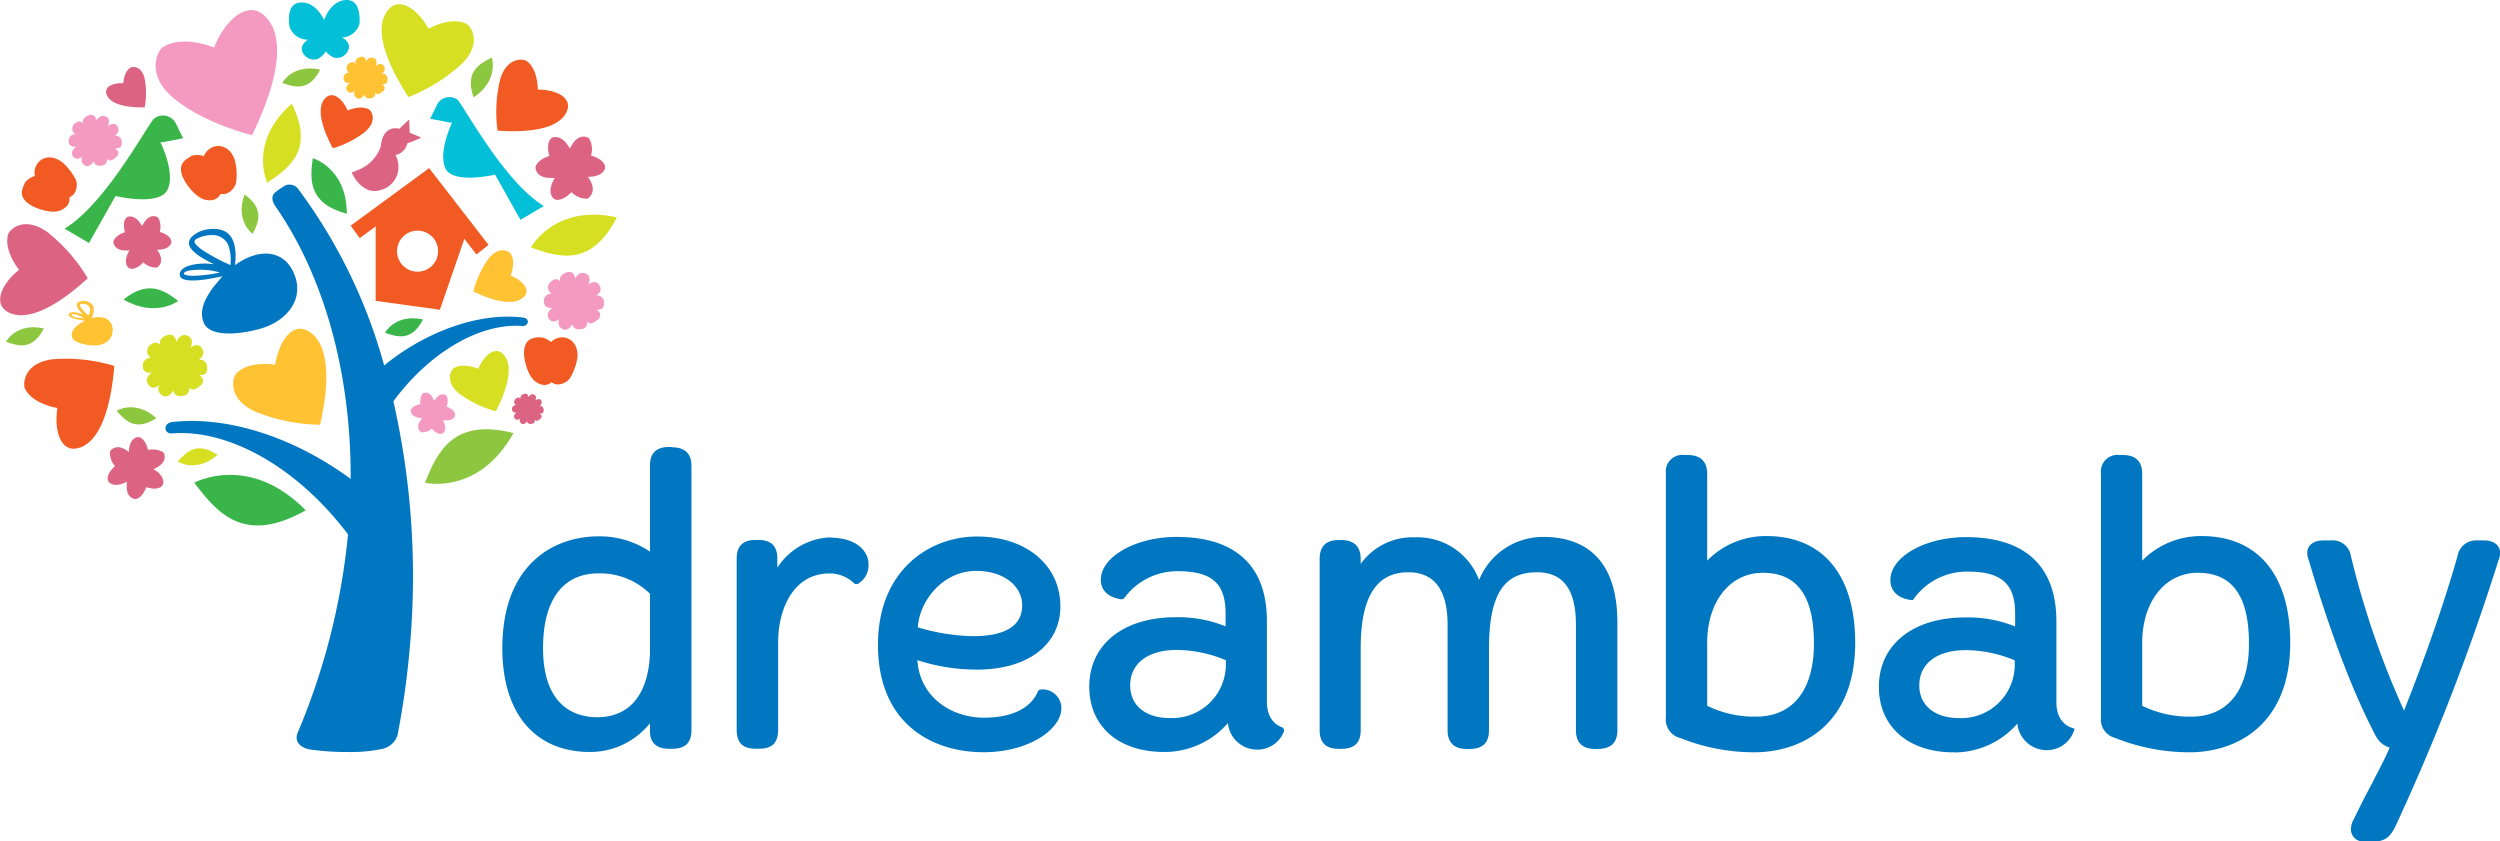<svg id="Layer_1" data-name="Layer 1" xmlns="http://www.w3.org/2000/svg" viewBox="0 0 376.35 126.67"><defs><style>.cls-1{fill:#0077c0;}.cls-2{fill:#f49ac1;}.cls-3{fill:#dc6482;}.cls-4{fill:#03bfd7;}.cls-5{fill:#39b54a;}.cls-6{fill:#d7df23;}.cls-7{fill:#ffc233;}.cls-8{fill:#8dc63f;}.cls-9{fill:#f15a22;}</style></defs><title>logo-dreambaby</title><path class="cls-1" d="M115,75.2h-.49c-1.9,0-2.87.92-2.87,2.75v13a13.63,13.63,0,0,0-7.72-2.3c-7,0-14.51,4.42-14.51,16.85,0,9.78,4.92,15.61,13.16,15.61a11.52,11.52,0,0,0,9.07-4.33V118c0,1.74,1,2.63,2.87,2.63H115c1.93,0,2.88-.91,2.88-2.76V78c0-1.8-1-2.75-2.88-2.75m-11.32,40.63c-3,0-8.14-1.35-8.14-10.42,0-7.24,3-11.23,8.32-11.23a10.66,10.66,0,0,1,7.78,3.07v8.4c0,3.06-.78,10.18-8,10.18" transform="translate(-13.79 -7.91)"/><path class="cls-1" d="M138.81,88.8a10,10,0,0,0-8,4.56V92c0-1.88-.94-2.81-2.88-2.81h-.37c-1.93,0-2.87.93-2.87,2.81v25.74c0,2,.91,2.88,2.87,2.88h.5c2,0,2.87-.91,2.87-2.88V104.61c0-5.16,2.39-10.37,7.71-10.37a5.22,5.22,0,0,1,3.72,1.48.56.56,0,0,0,.35.13.55.55,0,0,0,.3-.09,3.24,3.24,0,0,0,1.53-2.91c0-1.95-1.81-4-5.77-4" transform="translate(-13.79 -7.91)"/><path class="cls-1" d="M160.85,88.68c-7.17,0-14.89,5.1-14.89,16.3,0,11.92,8.2,16.17,15.87,16.17,6.92,0,11.74-3.49,11.74-6.63a2.83,2.83,0,0,0-3.06-2.82.53.53,0,0,0-.5.34c-.47,1.18-2.2,3.91-8.12,3.91-4.78,0-9.62-3-10-8.66a28.84,28.84,0,0,0,9,1.42c7.61,0,12.53-3.73,12.53-9.52,0-6.19-5.15-10.51-12.53-10.51m-.68,15a30.89,30.89,0,0,1-8.25-1.33c.26-4.09,3.83-8.5,8.8-8.5,4,0,6.91,2.18,6.91,5.19s-2.44,4.64-7.46,4.64" transform="translate(-13.79 -7.91)"/><path class="cls-1" d="M190.89,88.74c-6.16,0-11.38,3-11.38,6.44,0,1.61,1.12,2.67,3.06,2.94h.07a.53.53,0,0,0,.43-.22,9.89,9.89,0,0,1,8.06-4c5.09,0,7.16,1.84,7.16,6.36v1.94h0a18.92,18.92,0,0,0-7.52-1.37c-7.88,0-13,4.1-13,10.44,0,6,4.42,9.84,11.25,9.84a12.59,12.59,0,0,0,9.62-4.35,4.42,4.42,0,0,0,4.41,4,4.27,4.27,0,0,0,4-2.68.56.56,0,0,0,0-.42.5.5,0,0,0-.31-.28c-.53-.18-2.23-1-2.23-3.81V101.4c0-8.28-4.7-12.66-13.58-12.66m-1,27.27c-3.69,0-6-1.89-6-4.94,0-3.27,2.67-5.32,7-5.32a19.41,19.41,0,0,1,7.4,1.55v.82A8.07,8.07,0,0,1,189.9,116" transform="translate(-13.79 -7.91)"/><path class="cls-1" d="M246.16,88.74a10.36,10.36,0,0,0-9.71,6.49,9.88,9.88,0,0,0-9.68-6.43,9.59,9.59,0,0,0-8.14,4v-.71c0-1.91-1-2.88-2.93-2.88h-.37c-1.94,0-2.88.94-2.88,2.88v25.74c0,1.89.94,2.81,2.88,2.81h.37c2,0,2.93-.92,2.93-2.81V105.47c0-7.68,2.35-11.41,7.16-11.41,3.93,0,5.92,2.65,5.92,7.9v15.89c0,1.86,1,2.81,2.88,2.81H235c2,0,2.94-.92,2.94-2.81v-12.2c0-8.12,2.15-11.59,7.22-11.59,3.94,0,5.87,2.59,5.87,7.9v15.89c0,1.86,1,2.81,2.87,2.81h.37c2,0,3-.92,3-2.81v-16.2c0-10.67-6.05-12.91-11.13-12.91" transform="translate(-13.79 -7.91)"/><path class="cls-1" d="M277.86,121.16A30,30,0,0,1,266.71,119a2.86,2.86,0,0,1-2.14-3.1V79.24a2.51,2.51,0,0,1,2.83-2.83h.49c1.92,0,2.9,1,2.9,2.83V92.31a12.33,12.33,0,0,1,8.92-3.7c8.49,0,13.36,5.85,13.36,16.06,0,12.16-7.86,16.49-15.21,16.49m-7.07-7a16.14,16.14,0,0,0,7.38,1.63c5.52,0,8.69-4,8.69-11,0-7.17-2.52-10.65-7.7-10.65-4.93,0-8.37,4.33-8.37,10.53Z" transform="translate(-13.79 -7.91)"/><path class="cls-1" d="M307.91,121.17c-6.85,0-11.27-3.87-11.27-9.86,0-6.35,5.1-10.45,13-10.45a18.9,18.9,0,0,1,7.51,1.36V100.3c0-4.51-2.07-6.34-7.14-6.34a9.83,9.83,0,0,0-8.05,4l-.19.27-.33,0c-1.95-.27-3.07-1.34-3.07-3,0-3.5,5.22-6.46,11.39-6.46,8.9,0,13.6,4.39,13.6,12.68v12.19c0,2.8,1.7,3.61,2.22,3.79l.54.2-.21.53a4.28,4.28,0,0,1-4,2.68,4.44,4.44,0,0,1-4.43-4,12.57,12.57,0,0,1-9.6,4.34m1.84-15.4c-4.29,0-7,2-7,5.3,0,3,2.29,4.93,6,4.93a8.05,8.05,0,0,0,8.37-7.88v-.81a19.33,19.33,0,0,0-7.39-1.54" transform="translate(-13.79 -7.91)"/><path class="cls-1" d="M343.37,121.16A30.08,30.08,0,0,1,332.21,119a2.86,2.86,0,0,1-2.14-3.1V79.24a2.51,2.51,0,0,1,2.83-2.83h.49c1.92,0,2.89,1,2.89,2.83V92.31a12.37,12.37,0,0,1,8.93-3.7c8.48,0,13.35,5.85,13.35,16.06,0,12.16-7.85,16.49-15.19,16.49m-7.09-7a16.18,16.18,0,0,0,7.39,1.63c5.52,0,8.68-4,8.68-11,0-7.17-2.51-10.65-7.7-10.65-4.93,0-8.37,4.33-8.37,10.53Z" transform="translate(-13.79 -7.91)"/><path class="cls-1" d="M371.25,134.58h-1.54a1.83,1.83,0,0,1-2-2,2.9,2.9,0,0,1,.44-1.38c1.06-2.21,2-4,2.83-5.56,1-2,1.86-3.52,2.55-5.2-1.48-.42-2-1.49-2.59-2.7l-.21-.43c-4.18-8.27-7.68-19.3-9.4-25.15a2.78,2.78,0,0,1-.21-1c0-1.16.94-1.9,2.46-1.9h1.18a2.77,2.77,0,0,1,2.93,2.33,130.22,130.22,0,0,0,8,23.29c3.17-7.94,6.12-16.4,8.07-23.31a2.82,2.82,0,0,1,2.94-2.31h1c1.51,0,2.45.74,2.45,1.9a2.68,2.68,0,0,1-.23,1.07A328.54,328.54,0,0,1,374.4,132.3c-.52,1-1.15,2.28-3.15,2.28" transform="translate(-13.79 -7.91)"/><path class="cls-1" d="M92.52,55.71c-5.86-.71-13.23,1.45-19.79,6.34-.38.29-.74.58-1.11.88a79.61,79.61,0,0,0-13-26.65,1.62,1.62,0,0,0-2-.39l-.48.31c-.33.22-.64.45-.94.69-.9.77,0,2,0,2h0C62.42,49.23,66.65,63.75,66.58,80c-9-6.59-19-9.5-27-8.54-1.23.25-1.15,1.76.09,1.7,8.52-.69,18.88,5.08,26.51,15.2a101.59,101.59,0,0,1-7.53,29.74h0c-.88,2,1.36,2.56,1.68,2.62a40.71,40.71,0,0,0,5.89.4,23.5,23.5,0,0,0,5.13-.47,3.12,3.12,0,0,0,2.27-2,125.85,125.85,0,0,0,1.95-14.33,118.88,118.88,0,0,0-2.56-36c5.56-7.53,13.19-11.83,19.45-11.33C93.38,57,93.63,55.85,92.52,55.71Z" transform="translate(-13.79 -7.91)"/><path class="cls-2" d="M79,67.91c0,.11.11.22.15.33.51-.81,1-1,1.42-.95.6,0,.78.88.46,1.84,0,0,1,.33,1.27,1.05.07.21-.1,1.08-1.38,1a3.4,3.4,0,0,1-.45,0c.49.92.37,1.5.14,1.81-.36.49-1.16.21-1.82-.55a2.1,2.1,0,0,1-1.55.54c-.22-.06-.88-.66-.18-1.74a4.73,4.73,0,0,1,.28-.39c-1.08-.05-1.52-.46-1.67-.82-.23-.56.42-1.11,1.42-1.27a2.09,2.09,0,0,1,.33-1.61C77.59,67,78.45,66.76,79,67.91Z" transform="translate(-13.79 -7.91)"/><path class="cls-3" d="M32.8,75.67c.14.09.27.19.4.29,0-1.34.54-1.93,1-2.16.75-.38,1.56.49,1.88,1.86a3,3,0,0,1,2.28.34c.23.19.65,1.37-.9,2.25a4.18,4.18,0,0,1-.56.28c1.25.75,1.52,1.53,1.47,2.07-.07.84-1.23,1.09-2.57.65,0,0-.46,1.46-1.47,1.77-.29.09-1.52-.15-1.47-1.94,0-.23,0-.45.06-.67-1.32.71-2.14.54-2.59.21-.68-.49-.29-1.61.78-2.54a2.92,2.92,0,0,1-.76-2.16C30.44,75.62,31.29,74.7,32.8,75.67Z" transform="translate(-13.79 -7.91)"/><path class="cls-3" d="M102.6,35c-.09-.16-.2-.31-.31-.47,1.51,0,2.19-.51,2.47-1,.46-.82-.47-1.78-2-2.2a3.26,3.26,0,0,0-.27-2.56c-.21-.27-1.51-.8-2.57.9-.12.2-.24.4-.34.61-.79-1.44-1.64-1.77-2.25-1.74-.94,0-1.28,1.33-.84,2.85,0,0-1.66.45-2.06,1.57-.11.32.11,1.71,2.12,1.73a6.28,6.28,0,0,0,.75,0c-.86,1.45-.71,2.38-.36,2.89.52.79,1.8.41,2.87-.75a3.32,3.32,0,0,0,2.4,1C102.54,37.65,103.62,36.74,102.6,35Z" transform="translate(-13.79 -7.91)"/><path class="cls-3" d="M37.7,45.91c-.08-.14-.17-.26-.26-.4,1.25,0,1.82-.42,2.05-.85.38-.69-.4-1.49-1.66-1.84a2.7,2.7,0,0,0-.23-2.13c-.17-.22-1.26-.67-2.14.75-.1.16-.2.33-.29.51-.65-1.2-1.36-1.47-1.87-1.45-.79,0-1.06,1.11-.7,2.37,0,0-1.38.38-1.71,1.31-.1.26.09,1.42,1.76,1.44.21,0,.41,0,.62,0-.72,1.21-.58,2-.3,2.41.44.66,1.5.34,2.4-.63a2.72,2.72,0,0,0,2,.79C37.65,48.11,38.54,47.35,37.7,45.91Z" transform="translate(-13.79 -7.91)"/><path class="cls-4" d="M78.55,25.79l1.11-2.27h0a2.09,2.09,0,0,1,3-.6c1,1,7,12.37,13,16L92.14,41l-3.82-6.8S82,35.7,80.85,33.26s1-6.9,1-6.9a3.19,3.19,0,0,1-.92-.12h0Z" transform="translate(-13.79 -7.91)"/><path class="cls-5" d="M41.36,28.72,40.2,26.37h0A2.17,2.17,0,0,0,37,25.75c-1.06,1-7.29,12.86-13.5,16.58l3.68,2.16,4-7.07S37.74,39,39,36.49s-1.06-7.17-1.06-7.17a3.28,3.28,0,0,0,1-.13h0Z" transform="translate(-13.79 -7.91)"/><path class="cls-6" d="M44.1,60.23A1.1,1.1,0,0,1,43.69,62s1.24,0,1.28,1.11-.3,1.26-1.28,1.27a.88.88,0,0,1,.2,1.63c-1.19,1-1.53.32-1.65.19a1,1,0,0,1-.89,1.29c-1.21.23-1.45-.51-1.43-.83,0,0-.81,1.46-1.76.73a1.07,1.07,0,0,1-.32-1.55s-1.05,1-1.74-.06.58-1.78.58-1.78-1.41.26-1.41-1a1.15,1.15,0,0,1,1.29-1.19,1.15,1.15,0,0,1-.24-1.87c1-1,1.68,0,1.68,0s-.58-1,.82-1.53,1.52,1,1.52,1S40.82,58,42,58.44s.47,1.79.47,1.79S43.54,59.41,44.1,60.23Z" transform="translate(-13.79 -7.91)"/><path class="cls-2" d="M31.4,26.84a.92.92,0,0,1-.35,1.46s1,0,1.07.92-.26,1-1.07,1.05c0,0,1.16.47.17,1.34s-1.26.26-1.36.16a.82.82,0,0,1-.74,1.06c-1,.19-1.19-.42-1.18-.69,0,0-.67,1.21-1.45.61a.9.9,0,0,1-.26-1.29s-.87.8-1.44,0,.48-1.47.48-1.47-1.16.21-1.16-.87a1,1,0,0,1,1.07-1,.94.94,0,0,1-.2-1.54c.86-.87,1.38,0,1.38,0s-.48-.79.68-1.27,1.25.8,1.25.8.4-1,1.35-.69.39,1.48.39,1.48S30.93,26.16,31.4,26.84Z" transform="translate(-13.79 -7.91)"/><path class="cls-2" d="M103.9,50.7a1,1,0,0,1-.39,1.66s1.16,0,1.2,1-.28,1.18-1.2,1.19a.82.82,0,0,1,.2,1.52c-1.12,1-1.43.3-1.55.18a.93.93,0,0,1-.83,1.2c-1.13.21-1.35-.47-1.34-.77,0,0-.75,1.36-1.64.68a1,1,0,0,1-.3-1.45s-1,.9-1.62,0,.54-1.67.54-1.67-1.31.24-1.31-1a1.08,1.08,0,0,1,1.21-1.11,1.07,1.07,0,0,1-.23-1.74c1-1,1.56,0,1.56,0s-.54-.89.77-1.43,1.41.91,1.41.91.45-1.19,1.54-.79.43,1.67.43,1.67S103.37,49.94,103.9,50.7Z" transform="translate(-13.79 -7.91)"/><path class="cls-3" d="M95.23,68.16A.55.55,0,0,1,95,69s.6,0,.63.55-.15.62-.63.63c0,0,.68.28.1.8s-.75.16-.82.1a.48.48,0,0,1-.43.63c-.6.1-.72-.26-.71-.41,0,0-.4.72-.86.36a.54.54,0,0,1-.16-.77s-.51.47-.85,0,.28-.88.28-.88-.69.12-.69-.52a.56.56,0,0,1,.64-.58.56.56,0,0,1-.12-.92c.51-.52.82,0,.82,0s-.29-.47.4-.75.75.48.75.48.24-.63.8-.42.23.88.23.88S95,67.76,95.23,68.16Z" transform="translate(-13.79 -7.91)"/><path class="cls-7" d="M71.53,17.77a.76.76,0,0,1-.29,1.2s.84,0,.88.75-.21.86-.88.87a.6.6,0,0,1,.15,1.1c-.81.71-1,.22-1.13.14a.67.67,0,0,1-.6.87c-.82.15-1-.35-1-.57,0,0-.55,1-1.2.51a.74.74,0,0,1-.22-1.06s-.71.65-1.18,0,.4-1.21.4-1.21-.95.17-.95-.71a.77.77,0,0,1,.87-.81.78.78,0,0,1-.16-1.27c.71-.71,1.13,0,1.13,0s-.39-.65.56-1.05,1,.66,1,.66a.88.88,0,0,1,1.11-.57c.79.3.32,1.22.32,1.22S71.14,17.21,71.53,17.77Z" transform="translate(-13.79 -7.91)"/><path class="cls-6" d="M57.72,23.51c3.37,6.84-.18,9.58-3.69,11.91,0,0-2.93-6.11,3.69-11.91" transform="translate(-13.79 -7.91)"/><path class="cls-5" d="M66,40.09c-5.79-1.56-5.57-5.08-5.13-8.36,0,0,5.13,1.44,5.13,8.36" transform="translate(-13.79 -7.91)"/><path class="cls-5" d="M77.47,56c-1.69,3.29-3.78,2.69-5.72,2,0,0,1.54-2.91,5.72-2" transform="translate(-13.79 -7.91)"/><path class="cls-8" d="M20.4,57.35c-1.7,3.3-3.79,2.7-5.71,2,0,0,1.53-2.91,5.71-2" transform="translate(-13.79 -7.91)"/><path class="cls-8" d="M50.6,37.19c3,2.13,2.16,4.12,1.22,5.93,0,0-2.68-1.91-1.22-5.93" transform="translate(-13.79 -7.91)"/><path class="cls-8" d="M37.33,70.86c-3.11,2-4.63.45-6-1.11,0,0,2.78-1.75,6,1.11" transform="translate(-13.79 -7.91)"/><path class="cls-5" d="M32.38,53c3.76-3,6.13-1.39,8.24.21,0,0-3.38,2.6-8.24-.21" transform="translate(-13.79 -7.91)"/><path class="cls-6" d="M46.54,76.39c-3.08-2.06-4.62-.52-6,1,0,0,2.76,1.8,6-1" transform="translate(-13.79 -7.91)"/><path class="cls-8" d="M62,18.39c-1.69,3.29-3.79,2.69-5.72,2,0,0,1.54-2.91,5.72-2" transform="translate(-13.79 -7.91)"/><path class="cls-6" d="M106.66,40.62c-3.84,7.47-8.57,6.11-12.94,4.55,0,0,3.48-6.59,12.94-4.55" transform="translate(-13.79 -7.91)"/><path class="cls-8" d="M85.08,22.58c-1.31-3.83.75-5,2.75-6,0,0,1.12,3.41-2.75,6" transform="translate(-13.79 -7.91)"/><path class="cls-8" d="M91.09,73.1c-9-2.27-11.41,2.68-13.32,7.48,0,0,8.07,1.94,13.32-7.48" transform="translate(-13.79 -7.91)"/><path class="cls-7" d="M55.23,62.78c.57-3.64,2.54-6.05,4.57-5.22s4.49,4,2.18,14.29a27,27,0,0,1-9.83-2c-4.23-2-3.34-5.16-2.78-5.73,1.93-2,5.86-1.3,5.86-1.3" transform="translate(-13.79 -7.91)"/><path class="cls-2" d="M46,15.06c1.77-4.34,4.91-6.75,7.18-5.13s4.4,6.25-1.44,18.33c0,0-7-1.67-11.6-5.39s-2.63-7.35-1.78-7.9c3-1.87,7.64.09,7.64.09" transform="translate(-13.79 -7.91)"/><path class="cls-3" d="M16.64,48.54C14,50.66,13,53.33,14.55,54.59S19.8,56.36,27,49.81a25.17,25.17,0,0,0-6.13-7c-3.55-2.47-5.66-.31-5.86.39-.7,2.44,1.63,5.3,1.63,5.3" transform="translate(-13.79 -7.91)"/><path class="cls-9" d="M22.43,69.34c-.53,3.5.54,6.27,2.59,6.11S30.15,73.1,31,63a24.9,24.9,0,0,0-9.35-1c-4.33.6-4.43,3.74-4.1,4.42,1.16,2.36,4.86,2.9,4.86,2.9" transform="translate(-13.79 -7.91)"/><path class="cls-6" d="M85.79,63.43c.89-2.08,2.41-3.22,3.5-2.42s2.07,3.05-.84,8.82a16.47,16.47,0,0,1-5.54-2.68c-2.22-1.83-1.22-3.57-.8-3.82,1.44-.89,3.68.1,3.68.1" transform="translate(-13.79 -7.91)"/><path class="cls-9" d="M94.77,21.4c2.83,0,4.88,1.21,4.49,2.85s-2.5,3.87-10.57,3.33a20.72,20.72,0,0,1,.39-7.7c1-3.44,3.52-3.13,4-2.78,1.72,1.23,1.67,4.3,1.67,4.3" transform="translate(-13.79 -7.91)"/><path class="cls-7" d="M90.65,49.39c1.84.75,2.87,2.08,2.18,3s-2.65,1.87-7.78-.6a14.67,14.67,0,0,1,2.27-4.93c1.58-2,3.13-1.13,3.36-.76.8,1.25,0,3.24,0,3.24" transform="translate(-13.79 -7.91)"/><path class="cls-9" d="M66.13,24.55C65.32,22.73,64,21.76,63,22.48s-1.78,2.72.89,7.76a14.73,14.73,0,0,0,4.84-2.47c1.92-1.64,1-3.16.63-3.37-1.28-.76-3.24.15-3.24.15" transform="translate(-13.79 -7.91)"/><path class="cls-3" d="M32.37,20.44c-1.58-.09-2.77.52-2.6,1.45s1.28,2.24,5.8,2.19a11.55,11.55,0,0,0,0-4.31c-.46-2-1.86-1.86-2.15-1.68-1,.63-1.07,2.35-1.07,2.35" transform="translate(-13.79 -7.91)"/><path class="cls-6" d="M78.3,12.23c-1.7-3.06-4.24-4.56-5.78-3.14s-2.68,5,2.76,13.43a25.77,25.77,0,0,0,8.09-5.05c3.1-3.18,1.27-5.69.58-6-2.36-1.12-5.65.77-5.65.77" transform="translate(-13.79 -7.91)"/><path class="cls-9" d="M94.93,58.68a3.34,3.34,0,0,0-1,.18c-2.35.76-.8,5.13-.08,5.92a2.58,2.58,0,0,0,1.86,1.09,1.83,1.83,0,0,0,1.13-.42,1.33,1.33,0,0,0,.93.33,2.38,2.38,0,0,0,1.8-.9,8.63,8.63,0,0,0,1.14-3.07c.2-2-1-3.12-2.29-3.12a2.37,2.37,0,0,0-1.68.72,2.76,2.76,0,0,0-1.78-.73" transform="translate(-13.79 -7.91)"/><path class="cls-9" d="M17.55,35.48a3.46,3.46,0,0,0-.41,1c-.64,2.38,3.88,3.45,4.93,3.28a2.6,2.6,0,0,0,1.92-1,1.81,1.81,0,0,0,.26-1.18A1.38,1.38,0,0,0,25,37a2.38,2.38,0,0,0,.22-2,8.78,8.78,0,0,0-2-2.62c-1.61-1.26-3.17-.83-3.86.24a2.38,2.38,0,0,0-.32,1.79,2.77,2.77,0,0,0-1.57,1.1" transform="translate(-13.79 -7.91)"/><path class="cls-9" d="M42.52,31.47a3.52,3.52,0,0,0-.89.59c-1.91,1.66,1.31,5.15,2.3,5.6a2.61,2.61,0,0,0,2.18.28,1.91,1.91,0,0,0,.9-.85A1.46,1.46,0,0,0,48,37a2.43,2.43,0,0,0,1.33-1.57,8.69,8.69,0,0,0-.17-3.35c-.63-2-2.2-2.52-3.4-2a2.43,2.43,0,0,0-1.29,1.34,2.92,2.92,0,0,0-2,0" transform="translate(-13.79 -7.91)"/><path class="cls-4" d="M66,7.91c-1.68,0-2.82,1.41-3.42,3-.73-1.51-2-2.75-3.59-2.62-2,.14-1.73,2.69-1.63,3.59a2.85,2.85,0,0,0,2.8,2s-1.2.66-.88,1.73a1.87,1.87,0,0,0,2.21,1.22,2.74,2.74,0,0,0,1.34-1.22l.14-.26a2.15,2.15,0,0,1-.14.26,2.67,2.67,0,0,0,1.35,1,1.86,1.86,0,0,0,2.11-1.39c.23-1.08-1-1.66-1-1.66a2.84,2.84,0,0,0,2.64-2.18C67.94,10.46,68,7.91,66,7.91Z" transform="translate(-13.79 -7.91)"/><path class="cls-9" d="M78.39,33.22,66.58,41.88l1.36,1.87L70.34,42l0,11.2,9.67,1.34,3.68-10.67,1.83,2.34,1.82-1.43ZM76.22,48.78a3.09,3.09,0,1,1,3.49-2.63A3.09,3.09,0,0,1,76.22,48.78Z" transform="translate(-13.79 -7.91)"/><path class="cls-3" d="M75.47,27.89l-.08-2-1.48,1.39-.11,0c-1.1-.29-2.52.35-2.68,2.67a5.92,5.92,0,0,1-3.73,3.66,1.52,1.52,0,0,1-.67.24s1.5,3.6,4.4,2.66a3.58,3.58,0,0,0,2.53-4.41,2.12,2.12,0,0,0-.35-.85,2.25,2.25,0,0,0,1.8-1.76,20.69,20.69,0,0,0,2.12-.87Z" transform="translate(-13.79 -7.91)"/><path class="cls-7" d="M24.57,55.3c.12-.26,1.15.09,1.46.28l.37.24h-.07c-.56,0-1.92-.2-1.76-.53m1.53-.9c-.08-.1-.33-.44-.26-.61a.22.22,0,0,1,.2-.12c.57-.09,1.28.18,1.31.8a2,2,0,0,1-.23.94l0,.05a2.51,2.51,0,0,0-.26-.24l0,0a8.65,8.65,0,0,1-.7-.78m4.6,3.24c0-1.69-1.41-2.38-3.22-1.84a2.44,2.44,0,0,0,.3-1.82,1.65,1.65,0,0,0-1.55-.8,1.48,1.48,0,0,0-.7.17.46.46,0,0,0-.24.31,1.55,1.55,0,0,0,.42,1,6.63,6.63,0,0,0,.58.65L26,55.18c-.6-.25-1.65-.47-1.85.06s1.73.87,2.41.94l0,0-.76.45c-.67.49-1.24,1-1.21,1.8.05,1.16,2.52,1.5,3.47,1.48,1.39,0,2.68-.78,2.69-2.29" transform="translate(-13.79 -7.91)"/><path class="cls-1" d="M58.22,49.53c-1.38-4-5.27-4.44-9.07-1.7.14-.9.34-3.21-.79-4.53-.93-1.09-2.86-1.13-4.3-.61a3.75,3.75,0,0,0-1.51,1,1.24,1.24,0,0,0-.31.94c.12.81,1.1,1.54,1.83,2A15.72,15.72,0,0,0,46,47.68l-.85-.08c-1.61-.09-4.27.24-4.3,1.64,0,1.61,4.78.63,6.44.25l-.07.06-1.4,1.69c-1.2,1.69-2.08,3.4-1.37,5.22,1.06,2.68,7.15,1.49,9.36.66C57,55.91,59.43,53.09,58.22,49.53Zm-11.32-.6a20.36,20.36,0,0,1-4,.5c-1.1,0-1.36-.2-1.41-.27s0,0,0-.1c0-.26.78-.54,2.33-.54a11,11,0,0,1,2.47.25Zm-2.43-3.24c-1.29-.86-1.42-1.3-1.41-1.44s.22-.33.39-.42a4.84,4.84,0,0,1,2.15-.53,2.6,2.6,0,0,1,2.57,1.53,6.73,6.73,0,0,1,.3,3c-.31-.16-.6-.3-.84-.4l-.11-.05A29.31,29.31,0,0,1,44.47,45.69Z" transform="translate(-13.79 -7.91)"/><path class="cls-5" d="M59.82,84.73c-9.2,5.21-13.26.51-16.78-4.15,0,0,8.22-4.54,16.78,4.15" transform="translate(-13.79 -7.91)"/></svg>